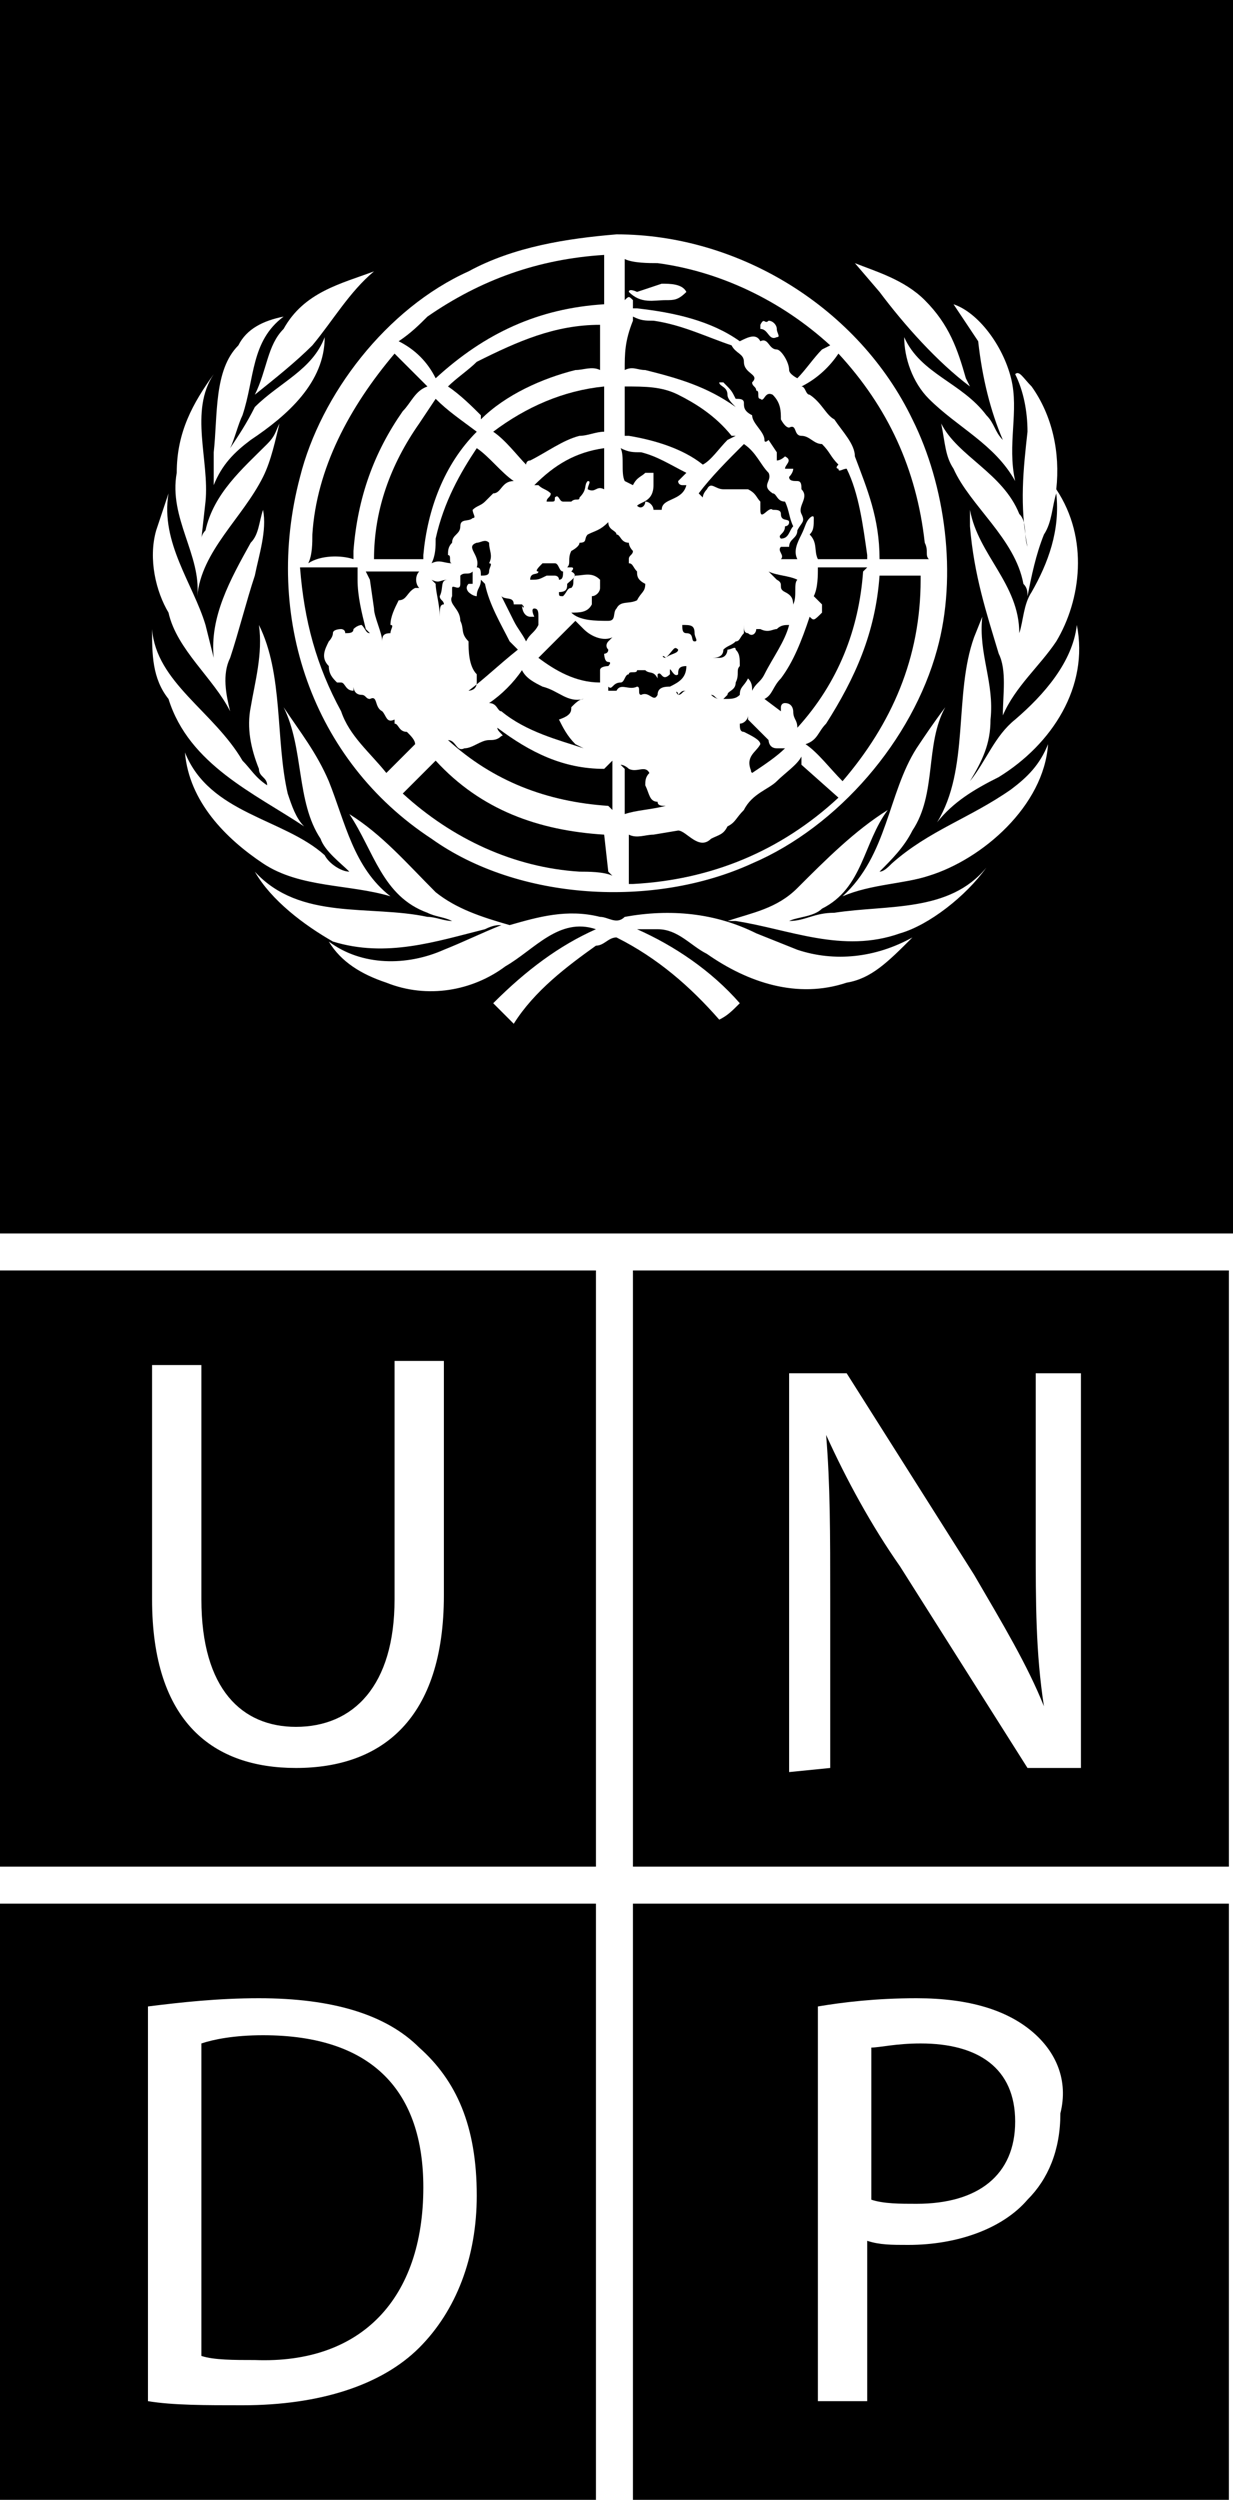 <?xml version="1.0" encoding="utf-8"?>
<!-- Generator: Adobe Illustrator 28.3.0, SVG Export Plug-In . SVG Version: 6.00 Build 0)  -->
<svg version="1.1" id="Layer_1" xmlns="http://www.w3.org/2000/svg" xmlns:xlink="http://www.w3.org/1999/xlink" x="0px" y="0px"
	 viewBox="0 0 30 60.8" style="enable-background:new 0 0 30 60.8;" xml:space="preserve">
<path d="M0,30.9v14.5h14.5V30.9H0z M10.8,38.8c0,3-1.5,4.2-3.6,4.2c-2,0-3.5-1.1-3.5-4.1v-5.7h1.2v5.7c0,2.2,1,3.1,2.3,3.1
	c1.4,0,2.4-1,2.4-3.1v-5.8h1.2V38.8z"/>
<path d="M15.4,30.9v14.5h14.5V30.9H15.4z M26.3,43H25l-3.1-4.9c-0.7-1-1.3-2.1-1.8-3.2c0.1,1.2,0.1,2.4,0.1,4V43l-1,0.1v-9.7h1.4
	l3.1,4.9c0.7,1.2,1.3,2.2,1.7,3.2c-0.2-1.3-0.2-2.5-0.2-4v-4.1h1.1V43z"/>
<path d="M15.4,46.3v14.5h14.5V46.3H15.4z M25.8,51.4c0,0.9-0.3,1.6-0.8,2.1c-0.6,0.7-1.7,1.1-2.9,1.1c-0.4,0-0.7,0-1-0.1v3.9h-1.2
	v-9.6c0.6-0.1,1.4-0.2,2.4-0.2c1.3,0,2.2,0.3,2.8,0.8C25.7,49.9,26,50.6,25.8,51.4z"/>
<path d="M22.3,53.6c-0.4,0-0.8,0-1.1-0.1v-3.7c0.2,0,0.6-0.1,1.2-0.1c1.4,0,2.3,0.6,2.3,1.9C24.7,52.9,23.8,53.6,22.3,53.6"/>
<path d="M0,46.3v14.5h14.5V46.3H0z M10.2,57.1c-0.9,0.9-2.4,1.4-4.3,1.4c-0.9,0-1.7,0-2.3-0.1v-9.6c0.8-0.1,1.7-0.2,2.7-0.2
	c1.8,0,3.1,0.4,3.9,1.2c0.9,0.8,1.4,1.9,1.4,3.6C11.6,54.9,11.1,56.2,10.2,57.1z"/>
<path d="M6.2,57.4c-0.5,0-1,0-1.3-0.1v-7.6c0.3-0.1,0.8-0.2,1.5-0.2c2.7,0,3.9,1.4,3.9,3.7C10.3,55.9,8.8,57.5,6.2,57.4"/>
<g>
	<path d="M16.2,16C16.1,15.9,16.1,16,16.2,16L16.2,16z"/>
	<path d="M10.9,9.4c0.3,0.2,0.6,0.5,0.8,0.7v0.1c0.6-0.6,1.5-1,2.3-1.2c0.2,0,0.4-0.1,0.6,0V7.9c-1.1,0-2,0.4-3,0.9
		C11.4,9,11.1,9.2,10.9,9.4z"/>
	<path d="M15.5,16.7c0.1,0,0,0.2,0.1,0.2c0.2-0.1,0.3,0.2,0.4,0c0-0.2,0.2-0.2,0.3-0.2c0.2-0.1,0.4-0.2,0.4-0.5
		c-0.2,0-0.2,0.1-0.2,0.2c-0.1,0.1-0.2-0.2-0.2-0.1v0.1c-0.2,0.2-0.2-0.1-0.3,0v0.1c-0.1-0.2-0.2-0.1-0.3-0.2h-0.2
		c0,0.1-0.2,0-0.2,0.1c-0.1,0-0.1,0.2-0.2,0.2c-0.2,0-0.2,0.2-0.3,0.1v0.1H15C15.1,16.6,15.3,16.8,15.5,16.7z"/>
	<path d="M14.7,20.3c-1.6-0.1-3-0.6-4.1-1.8l-0.8,0.8c1.2,1.1,2.7,1.8,4.3,1.9c0.2,0,0.6,0,0.8,0.1l-0.1-0.1L14.7,20.3z"/>
	<path d="M10.2,10.3c-0.7,1-1.1,2.1-1.1,3.3h1.2v-0.1c0.1-1.1,0.5-2.2,1.3-3c-0.4-0.3-0.7-0.5-1-0.8L10.2,10.3z"/>
	<path d="M9,14.1l0.1,0.7c0,0.2,0.2,0.6,0.2,0.8c0-0.1,0-0.2,0.2-0.2c0-0.1,0.1-0.2,0-0.2c0-0.2,0.1-0.4,0.2-0.6
		c0.2,0,0.2-0.2,0.4-0.3c0,0,0.1,0,0.1,0c-0.1-0.1-0.1-0.3,0-0.4H8.9L9,14.1z"/>
	<path d="M12.1,17.7c0,0.1,0.2,0.2,0.1,0.2C12.1,18,12,18,11.9,18c-0.2,0-0.4,0.2-0.6,0.2c-0.2,0.1-0.2-0.2-0.4-0.2
		c1.1,1,2.4,1.5,3.9,1.6l0.1,0.1v-1.2l-0.2,0.2C13.7,18.7,12.9,18.3,12.1,17.7z"/>
	<path d="M18.3,18.8c0.3-0.2,0.6-0.4,0.8-0.6h-0.2c-0.2,0-0.2-0.2-0.2-0.2l-0.5-0.5v-0.1c0,0.1-0.1,0.2-0.2,0.2c0,0.1,0,0.2,0.1,0.2
		c0.2,0.1,0.4,0.2,0.4,0.3C18.4,18.3,18.1,18.4,18.3,18.8C18.4,18.7,18.2,18.7,18.3,18.8z"/>
	<path d="M19.7,15c-0.2,0.6-0.4,1.1-0.7,1.5c-0.2,0.2-0.2,0.4-0.4,0.5l0.4,0.3v-0.1c0,0,0-0.1,0.1-0.1c0.2,0,0.2,0.2,0.2,0.2
		c0,0.2,0.1,0.2,0.1,0.4c1-1.1,1.5-2.4,1.6-3.8l0.1-0.1h-1.2c0,0.2,0,0.5-0.1,0.7l0.2,0.2v0.2C19.8,15.1,19.8,15.1,19.7,15z"/>
	<path d="M17.7,16.9c0,0-0.1,0.1-0.1,0.1c0.2,0,0.3,0,0.4-0.1c0-0.2,0.1-0.2,0.2-0.4c0.1,0.1,0.1,0.2,0.1,0.3
		c0.1-0.2,0.2-0.2,0.3-0.4c0.2-0.4,0.5-0.8,0.6-1.2c-0.1,0-0.2,0-0.3,0.1c-0.1,0-0.2,0.1-0.4,0h-0.1c0,0.1-0.1,0.2-0.2,0.1
		c-0.1,0-0.1-0.1-0.1-0.2v0.2c-0.1,0.1-0.1,0.2-0.2,0.2c-0.1,0.1-0.2,0.1-0.3,0.2c0,0.2-0.2,0.2-0.3,0.2h0.2c0.2,0,0.2-0.2,0.2-0.2
		c0.1,0,0.2-0.1,0.2,0C18,15.9,18,16,18,16.2c-0.1,0.1,0,0.2-0.1,0.4C17.9,16.8,17.7,16.8,17.7,16.9z"/>
	<path d="M17.5,17c-0.1,0-0.1-0.1-0.2-0.1C17.3,16.9,17.4,17,17.5,17z"/>
	<path d="M16.5,15.8c-0.1-0.1-0.1,0-0.3,0.2C16.3,15.9,16.5,15.9,16.5,15.8z"/>
	<path d="M16.7,15.4c0.2,0,0.1,0.2,0.2,0.2c0.1,0,0-0.1,0-0.2c0-0.2-0.1-0.2-0.3-0.2C16.6,15.3,16.6,15.4,16.7,15.4z"/>
	<path d="M18.7,11.5c-0.2-0.2-0.3-0.5-0.6-0.7c-0.4,0.4-0.8,0.8-1.1,1.2l0.1,0.1c0-0.1,0.1-0.2,0.1-0.2c0.1-0.2,0.2,0,0.4,0h0.6
		c0.2,0.1,0.2,0.2,0.3,0.3v0.2c0,0.3,0.2-0.1,0.3,0c0.1,0,0.2,0,0.2,0.1c0,0.2,0.2,0.1,0.2,0.2c0,0.1-0.1,0.1-0.1,0.1
		c0,0.2-0.2,0.2-0.1,0.3c0.2,0,0.2-0.2,0.3-0.3c-0.1-0.2-0.1-0.4-0.2-0.6c-0.2,0-0.2-0.2-0.3-0.2C18.5,11.8,18.8,11.7,18.7,11.5z"/>
	<path d="M13.9,17.2c0.1-0.1,0.2-0.2,0.3-0.2c-0.4,0.1-0.6-0.2-1-0.3c-0.2-0.1-0.4-0.2-0.5-0.4c-0.2,0.3-0.5,0.6-0.8,0.8
		c0.2,0,0.2,0.2,0.3,0.2c0.6,0.5,1.4,0.7,2,0.9L14,18.1c-0.2-0.2-0.3-0.4-0.4-0.6C13.9,17.4,13.9,17.3,13.9,17.2z"/>
	<path d="M14.9,15.5c-0.2,0.1-0.5,0-0.7-0.2L14,15.1L13.1,16c0.4,0.3,0.9,0.6,1.5,0.6v-0.3c0-0.1,0.2-0.1,0.2-0.1s0.1-0.1,0-0.1
		c-0.1,0-0.1-0.2-0.1-0.2s0.1,0,0.1-0.1c-0.1-0.1,0-0.2,0-0.2L14.9,15.5z"/>
	<path d="M11.4,16.8C11.4,16.8,11.5,16.8,11.4,16.8c0.4-0.3,0.7-0.6,1.2-1l-0.2-0.2c-0.2-0.4-0.5-0.9-0.6-1.4l-0.1-0.1
		c0,0.2-0.1,0.2-0.1,0.4c-0.1,0-0.2-0.1-0.2-0.1s-0.1-0.1,0-0.2h0.1V14c0,0,0-0.1,0-0.1c-0.1,0.1-0.2,0-0.3,0.1v0.2
		c0,0.2-0.2,0-0.2,0.1v0.2c-0.1,0.2,0.2,0.3,0.2,0.6c0.1,0.2,0,0.3,0.2,0.5c0,0.2,0,0.6,0.2,0.8v0.2C11.6,16.8,11.4,16.8,11.4,16.8z
		"/>
	<path d="M9.9,17.8c-0.2,0-0.2-0.2-0.3-0.2v-0.1c-0.2,0.1-0.2-0.1-0.3-0.2C9.1,17.2,9.2,16.9,9,17c-0.1,0-0.1-0.1-0.2-0.1
		c-0.2,0-0.2-0.2-0.2-0.2v0.1c-0.2,0-0.2-0.2-0.3-0.2H8.2C8.1,16.5,8,16.4,8,16.2c-0.2-0.2-0.1-0.4,0-0.6c0,0,0.1-0.1,0.1-0.2
		c0-0.1,0.2-0.1,0.2-0.1s0.1,0,0.1,0.1c0.1,0,0.2,0,0.2-0.1c0.1-0.1,0.2-0.1,0.2-0.1c0.1,0.1,0.1,0.2,0.2,0.2l-0.1-0.1
		c-0.1-0.4-0.2-0.8-0.2-1.2v-0.3H7.3c0.1,1.3,0.4,2.4,1,3.5c0.2,0.6,0.7,1,1.1,1.5l0.7-0.7C10.1,18,10,17.9,9.9,17.8z"/>
	<path d="M14.4,12.4c-0.1,0-0.2,0-0.2,0C14.3,12.4,14.3,12.4,14.4,12.4L14.4,12.4C14.4,12.4,14.4,12.4,14.4,12.4z"/>
	<path d="M10.9,14.1c-0.2,0-0.2,0.1-0.4,0l0.1,0.1c0,0.2,0.1,0.5,0.1,0.8c0-0.2,0-0.3,0.1-0.3c0-0.1-0.1-0.1-0.1-0.2
		C10.8,14.3,10.7,14.1,10.9,14.1z"/>
	<path d="M12.8,11.3c0,0,0-0.1,0.1-0.1c0.4-0.2,0.8-0.5,1.2-0.6c0.2,0,0.4-0.1,0.6-0.1V9.4c-1,0.1-1.9,0.5-2.7,1.1
		C12.3,10.7,12.6,11.1,12.8,11.3z"/>
	<path d="M13.7,13.9c-0.1,0-0.1-0.2-0.2-0.2h-0.3c-0.1,0.1-0.2,0.2-0.1,0.2c0,0.1-0.2,0-0.2,0.2c0.2,0,0.2,0,0.4-0.1h0.2
		c0,0,0.1,0,0.1,0.1C13.7,14.1,13.7,14,13.7,13.9z"/>
	<path d="M13.5,14.9c0,0,0.1-0.1,0.1-0.1L13.5,14.9C13.5,14.8,13.5,14.8,13.5,14.9z"/>
	<path d="M14.1,12.1c0.2-0.2,0.1-0.3,0.2-0.4c0.1,0,0,0.1,0,0.2c0.2,0.1,0.2-0.1,0.4,0v-1C14,11,13.5,11.3,13,11.8h0.1
		c0.1,0.1,0.2,0.1,0.3,0.2c0,0.1-0.1,0.1-0.1,0.2h0.1c0.1,0,0.1,0,0.1-0.1c0.1-0.1,0.1,0.1,0.2,0.1h0.2C14,12.1,14.1,12.2,14.1,12.1
		z"/>
	<path d="M10.9,13.5c0-0.1,0-0.2,0.1-0.3c0-0.2,0.2-0.2,0.2-0.4s0.2-0.1,0.3-0.2c0.1,0,0-0.1,0-0.2c0.1-0.1,0.2-0.1,0.3-0.2L12,12
		c0.2,0,0.2-0.3,0.5-0.3c-0.3-0.2-0.6-0.6-0.9-0.8c-0.4,0.6-0.8,1.3-1,2.2c0,0.2,0,0.4-0.1,0.6c0.2-0.1,0.3,0,0.5,0
		C10.9,13.7,11,13.5,10.9,13.5z"/>
	<path d="M12.7,14.7C12.7,14.7,12.6,14.7,12.7,14.7h-0.2c0-0.2-0.2-0.1-0.3-0.2l0.3,0.6c0.1,0.2,0.2,0.3,0.3,0.5
		c0.1-0.2,0.2-0.2,0.3-0.4V15c0-0.1,0-0.2-0.1-0.2s0,0.2,0,0.2h-0.1C12.8,15,12.7,14.9,12.7,14.7C12.8,14.8,12.7,14.8,12.7,14.7z"/>
	<path d="M11.9,13.2c-0.1-0.1-0.2,0-0.3,0c-0.3,0.1,0.1,0.3,0,0.6c0,0,0,0,0,0c0.1,0,0.1,0.1,0.1,0.2c0.1,0,0.2,0,0.2-0.1
		c0-0.1,0.1-0.2,0-0.2C12,13.5,11.9,13.4,11.9,13.2z"/>
	<path d="M15.7,9c0.8,0.2,1.5,0.4,2.2,0.9c-0.1-0.1-0.2-0.2-0.2-0.3c0-0.2-0.2-0.2-0.2-0.3h0.1c0.2,0.2,0.2,0.2,0.3,0.4
		c0.1,0,0.2,0,0.2,0.1s0,0.2,0.2,0.3c0,0.2,0.3,0.4,0.3,0.6c0,0.1,0.1,0,0.1,0l0.2,0.3v0.2c0.1,0,0.2-0.1,0.2-0.1
		c0.2,0.1,0,0.2,0,0.3h0.2c0,0.1-0.1,0.2-0.1,0.2c0,0.1,0.1,0.1,0.2,0.1c0.1,0,0.1,0.1,0.1,0.2c0.2,0.2-0.1,0.4,0,0.6s0,0.2-0.1,0.4
		c0,0.2-0.2,0.2-0.2,0.4H19c-0.1,0.1,0.1,0.2,0,0.3h0.4c-0.1-0.2,0-0.4,0.1-0.6s0.1-0.3,0.2-0.4c0,0,0.1-0.1,0.1,0
		c0,0.2,0,0.3-0.1,0.4c0.2,0.2,0.1,0.4,0.2,0.6h1.2v-0.1c-0.1-0.7-0.2-1.5-0.5-2.1c-0.1,0-0.2,0.1-0.2,0c0,0-0.1,0,0-0.1
		c-0.2-0.2-0.2-0.3-0.4-0.5c-0.2,0-0.3-0.2-0.5-0.2s-0.1-0.3-0.3-0.2c-0.1,0-0.2-0.2-0.2-0.2c0-0.2,0-0.4-0.2-0.6
		c-0.2-0.1-0.2,0.2-0.3,0.1c-0.1,0,0-0.2-0.1-0.2c0-0.1-0.1-0.1-0.1-0.2c0.2-0.2-0.2-0.2-0.2-0.5c0-0.2-0.2-0.2-0.3-0.4
		c-0.6-0.2-1.2-0.5-1.9-0.6c-0.2,0-0.3,0-0.5-0.1v0.1c-0.2,0.5-0.2,0.8-0.2,1.2C15.4,8.9,15.5,9,15.7,9z"/>
	<path d="M18.9,14.1c0.2,0.1,0,0.2,0.2,0.3c0.2,0.1,0.2,0.2,0.2,0.4v-0.1c0.1-0.2,0-0.5,0.1-0.6c-0.2-0.1-0.5-0.1-0.7-0.2L18.9,14.1
		z"/>
	<path d="M17.1,11.3L17.1,11.3c0.2-0.1,0.4-0.4,0.6-0.6l0.2-0.1h-0.1c-0.4-0.5-0.9-0.8-1.3-1s-0.8-0.2-1.3-0.2v1.2h0.1
		C15.9,10.7,16.6,10.9,17.1,11.3z"/>
	<path d="M14.1,13.2c0,0.1-0.2,0.2-0.2,0.2c-0.1,0.2,0,0.3-0.1,0.4c0,0,0,0,0.1,0c0.1,0,0,0.1,0,0.1c0.2,0.1,0,0.2-0.1,0.3
		c0,0.1,0,0.2-0.2,0.2c0,0.1,0,0.1,0.1,0.1c0.1-0.1,0.1-0.2,0.2-0.2c0.1-0.1,0-0.2,0.1-0.3c0.2,0,0.4-0.1,0.6,0.1v0.2
		c0,0.1-0.1,0.2-0.2,0.2v0.2c-0.1,0.2-0.3,0.2-0.5,0.2c0.2,0.2,0.6,0.2,0.9,0.2c0.2,0,0.1-0.2,0.2-0.3c0.1-0.2,0.3-0.1,0.5-0.2
		c0.1-0.2,0.2-0.2,0.2-0.4c-0.2-0.1-0.2-0.2-0.2-0.3c-0.1-0.1-0.1-0.2-0.2-0.2v-0.1c0-0.1,0.1-0.1,0.1-0.2c-0.1-0.1-0.1-0.2-0.1-0.2
		c-0.2,0-0.2-0.2-0.3-0.2c0-0.1-0.2-0.1-0.2-0.3c-0.2,0.2-0.3,0.2-0.5,0.3C14.2,13.1,14.3,13.2,14.1,13.2z"/>
	<path d="M10.6,9.2c1.2-1.1,2.5-1.7,4.1-1.8V6.2c-1.6,0.1-3,0.6-4.3,1.5C10.2,7.9,10,8.1,9.7,8.3C10.1,8.5,10.4,8.8,10.6,9.2z"/>
	<path d="M0,0v30h30V0H0z M25.1,9.4c0.5,0.7,0.7,1.6,0.6,2.5c0.8,1.2,0.6,2.7,0,3.7c-0.4,0.6-1,1.1-1.3,1.8c0-0.5,0.1-1.1-0.1-1.5
		c-0.3-1-0.6-1.9-0.7-3.1v-0.4c0.2,1.1,1.2,1.8,1.2,3c0.1-0.3,0.1-0.7,0.3-1c0.4-0.7,0.7-1.5,0.6-2.4c-0.1,0.3-0.1,0.7-0.3,1
		c-0.2,0.5-0.3,1-0.4,1.5c0-0.1,0-0.2-0.1-0.3c-0.2-1.1-1.3-1.9-1.7-2.8c-0.2-0.3-0.2-0.6-0.3-1.1c0.4,0.8,1.5,1.2,1.9,2.2
		c0.2,0.2,0.1,0.5,0.2,0.8c-0.2-1-0.1-1.9,0-2.8c0-0.5-0.1-1-0.3-1.4C24.8,9,24.9,9.2,25.1,9.4z M24.6,9.2c0.2,0.8-0.1,1.6,0.1,2.5
		c-0.5-0.9-1.4-1.3-2.1-2c-0.4-0.4-0.6-1-0.6-1.5c0.4,0.9,1.4,1.1,2,1.9c0.2,0.2,0.2,0.4,0.4,0.6c-0.3-0.7-0.5-1.5-0.6-2.4l-0.6-0.9
		C23.8,7.6,24.4,8.4,24.6,9.2z M22.5,7.3c0.6,0.6,0.8,1.2,1,1.9l0.1,0.2c-0.8-0.6-1.6-1.5-2.2-2.3l-0.6-0.7
		C21.3,6.6,22,6.8,22.5,7.3z M11.4,6.6C12.5,6,13.8,5.8,15,5.7c3,0,5.9,1.8,7.2,4.5c0.8,1.6,1.1,3.8,0.6,5.6
		c-0.6,2.2-2.4,4.3-4.5,5.2c-2.4,1.1-5.7,0.9-7.8-0.6c-2.9-1.9-4.1-5.4-3.2-8.8C7.8,9.6,9.4,7.5,11.4,6.6z M9.1,6.6
		c-0.6,0.5-1,1.2-1.5,1.8C7.2,8.8,6.7,9.2,6.2,9.6C6.5,9,6.5,8.4,6.9,8C7.4,7.1,8.3,6.9,9.1,6.6z M6.9,7.7c-0.8,0.6-0.7,1.5-1,2.4
		c-0.1,0.2-0.2,0.6-0.3,0.8c0.2-0.3,0.4-0.6,0.6-1C6.8,9.3,7.6,9,7.9,8.2c0,1.1-0.9,1.9-1.8,2.5c-0.4,0.3-0.7,0.6-0.9,1.1V11
		c0.1-0.9,0-2,0.6-2.6C6,8,6.4,7.8,6.9,7.7z M4.3,11.5c0-1,0.4-1.7,0.9-2.4C4.6,10,5.1,11.2,5,12.2l-0.1,0.9c0,0,0-0.1,0.1-0.2
		c0.2-0.9,0.9-1.5,1.5-2.1c0.2-0.2,0.2-0.3,0.3-0.5c-0.1,0.4-0.2,0.9-0.4,1.3c-0.5,1-1.5,1.8-1.6,2.9C4.9,13.5,4.1,12.6,4.3,11.5z
		 M3.8,12.9L4.1,12c-0.2,1.2,0.6,2.2,0.9,3.2L5.2,16c-0.1-1,0.4-1.9,0.9-2.8c0.2-0.2,0.2-0.5,0.3-0.8c0.1,0.5-0.1,1.1-0.2,1.6
		c-0.2,0.6-0.4,1.4-0.6,2c-0.2,0.4-0.1,0.9,0,1.3c-0.4-0.8-1.3-1.5-1.5-2.4C3.8,14.4,3.6,13.6,3.8,12.9z M3.7,15.3
		c0.1,1.3,1.5,2,2.2,3.2c0.2,0.2,0.3,0.4,0.6,0.6c0-0.2-0.2-0.2-0.2-0.4c-0.2-0.5-0.3-1-0.2-1.5c0.1-0.6,0.3-1.3,0.2-2
		C6.9,16.4,6.7,18,7,19.3c0.1,0.3,0.2,0.6,0.4,0.8c-1.2-0.8-2.8-1.5-3.3-3.1C3.7,16.5,3.7,15.9,3.7,15.3z M4.5,18.3
		c0.6,1.5,2.4,1.6,3.4,2.5C8,21,8.3,21.2,8.5,21.2c-0.2-0.2-0.6-0.5-0.7-0.8c-0.6-0.9-0.4-2.2-0.9-3.2C7.3,17.8,7.7,18.3,8,19
		c0.4,1,0.6,2.1,1.5,2.8c-1-0.3-2.2-0.2-3.1-0.8C5.5,20.4,4.6,19.5,4.5,18.3z M20.6,23.9c-1.2,0.4-2.4,0-3.4-0.7
		c-0.4-0.2-0.7-0.6-1.2-0.6h-0.5c0.9,0.4,1.8,1,2.5,1.8c-0.2,0.2-0.3,0.3-0.5,0.4c-0.7-0.8-1.5-1.5-2.5-2c-0.2,0-0.3,0.2-0.5,0.2
		c-0.7,0.5-1.5,1.1-2,1.9L12,24.4c0.8-0.8,1.6-1.4,2.5-1.8c-0.9-0.3-1.5,0.5-2.2,0.9c-0.8,0.6-1.9,0.8-2.9,0.4
		c-0.6-0.2-1.1-0.5-1.4-1c0.8,0.6,1.9,0.6,2.8,0.2c0.5-0.2,0.9-0.4,1.4-0.6c-0.1,0-0.2,0-0.4,0.1c-1.2,0.3-2.4,0.7-3.7,0.3
		c-0.7-0.4-1.5-1-1.9-1.7c1.1,1.2,2.8,0.8,4.2,1.1c0.2,0,0.4,0.1,0.6,0.1c-0.2-0.1-0.4-0.1-0.6-0.2c-1.1-0.4-1.3-1.5-1.9-2.4
		c0.8,0.5,1.4,1.2,2.1,1.9c0.5,0.4,1.1,0.6,1.8,0.8c0.7-0.2,1.4-0.4,2.2-0.2c0.2,0,0.4,0.2,0.6,0c1.1-0.2,2.2-0.1,3.2,0.4l1,0.4
		c0.9,0.3,1.9,0.2,2.8-0.3C21.6,23.4,21.2,23.8,20.6,23.9z M21.9,22.7c-1.4,0.5-2.7-0.1-4-0.3h-0.2c0.6-0.2,1.2-0.3,1.7-0.8
		c0.7-0.7,1.4-1.4,2.2-1.9C21,20.5,21,21.6,20,22.1c-0.2,0.2-0.6,0.2-0.8,0.3c0.4,0,0.6-0.2,1.1-0.2c1.3-0.2,2.8,0,3.7-1.1
		C23.5,21.8,22.6,22.5,21.9,22.7z M22.6,21.3c-0.6,0.2-1.4,0.2-2.1,0.5c1.1-1,1.1-2.5,1.8-3.6c0.2-0.3,0.4-0.6,0.7-1
		c-0.5,0.9-0.2,2.1-0.8,3c-0.2,0.4-0.5,0.7-0.8,1c0.1,0,0.2-0.1,0.3-0.2c0.9-0.8,1.9-1.1,2.9-1.8c0.4-0.3,0.7-0.6,0.9-1.1
		C25.4,19.6,23.9,20.9,22.6,21.3z M24.3,18.9c-0.6,0.3-1.1,0.6-1.5,1.1c0.8-1.3,0.4-3.1,0.9-4.5l0.2-0.5c-0.1,0.9,0.3,1.6,0.2,2.5
		c0,0.6-0.2,1-0.5,1.5c0.4-0.5,0.6-1.1,1.1-1.5c0.7-0.6,1.4-1.4,1.5-2.3C26.5,16.7,25.6,18.1,24.3,18.9z"/>
	<path d="M15.4,7.3v0.2h0.1c0.9,0.1,1.8,0.3,2.5,0.8c0.2-0.1,0.4-0.2,0.5,0c0.2-0.1,0.2,0.2,0.4,0.2c0.1,0,0.3,0.3,0.3,0.5
		c0,0.1,0.2,0.2,0.2,0.2C19.6,9,19.8,8.7,20,8.5l0.2-0.1c-1.2-1.1-2.7-1.8-4.2-2c-0.2,0-0.6,0-0.8-0.1v1C15.3,7.2,15.3,7.2,15.4,7.3
		z M18.5,7.9c0.1-0.2,0.1,0,0.2-0.1c0.1,0,0.2,0.1,0.2,0.2c0,0.1,0.1,0.2,0,0.2C18.7,8.3,18.7,8,18.5,8V7.9z M15.5,7.1l0.6-0.2
		c0.2,0,0.5,0,0.6,0.2c-0.2,0.2-0.3,0.2-0.5,0.2c-0.3,0-0.6,0.1-0.9-0.2C15.3,7,15.5,7.1,15.5,7.1z"/>
	<path d="M8.6,13.6v-0.2C8.7,12.1,9.1,11,9.8,10c0.2-0.2,0.3-0.5,0.6-0.6L9.6,8.6c-1.1,1.3-1.9,2.8-2,4.4c0,0.2,0,0.5-0.1,0.7
		C7.8,13.5,8.3,13.5,8.6,13.6z"/>
	<path d="M15.4,11.8c0.1-0.2,0.2-0.2,0.3-0.3h0.2v0.3c0,0.4-0.3,0.4-0.4,0.5c0.1,0.1,0.2,0,0.2-0.1c0.1,0,0.2,0.1,0.2,0.2h0.2
		c0-0.3,0.5-0.2,0.6-0.6h-0.1c0,0-0.1,0-0.1-0.1l0.2-0.2c-0.4-0.2-0.7-0.4-1.1-0.5c-0.2,0-0.3,0-0.5-0.1c0.1,0.2,0,0.6,0.1,0.8
		L15.4,11.8z"/>
	<path d="M16.2,19.6c-0.1,0-0.2,0-0.2-0.1c-0.2,0-0.2-0.2-0.3-0.4c0-0.1,0-0.2,0.1-0.3c-0.1-0.2-0.3,0-0.5-0.1c0,0-0.1-0.1-0.2-0.1
		l0.1,0.1v1.1C15.5,19.7,15.8,19.7,16.2,19.6z"/>
	<path d="M16.5,16.9c0.1,0,0.1-0.1,0.2-0.1C16.6,16.8,16.6,16.8,16.5,16.9C16.5,16.8,16.4,16.8,16.5,16.9z"/>
	<path d="M19.5,18.4c-0.1,0.2-0.4,0.4-0.6,0.6c-0.2,0.2-0.6,0.3-0.8,0.7c-0.2,0.2-0.2,0.3-0.4,0.4c-0.1,0.2-0.2,0.2-0.4,0.3
		c-0.3,0.3-0.6-0.2-0.8-0.2l-0.6,0.1c-0.2,0-0.4,0.1-0.6,0v1.2h0.1c1.9-0.1,3.6-0.8,5-2.1l-0.9-0.8V18.4z"/>
	<path d="M19.5,9.4c0.1,0,0.1,0.2,0.2,0.2c0.3,0.2,0.4,0.5,0.6,0.6c0.2,0.3,0.5,0.6,0.5,0.9c0.3,0.8,0.6,1.5,0.6,2.5h1.2
		c-0.1-0.1,0-0.2-0.1-0.4c-0.2-1.8-0.9-3.3-2.1-4.6C20.2,8.9,19.9,9.2,19.5,9.4z"/>
	<path d="M20.1,17.6c-0.2,0.2-0.2,0.4-0.5,0.5c0.3,0.2,0.6,0.6,0.9,0.9c1.2-1.4,1.9-3,1.9-4.9V14h-1C21.3,15.4,20.8,16.5,20.1,17.6z
		"/>
</g>
</svg>
